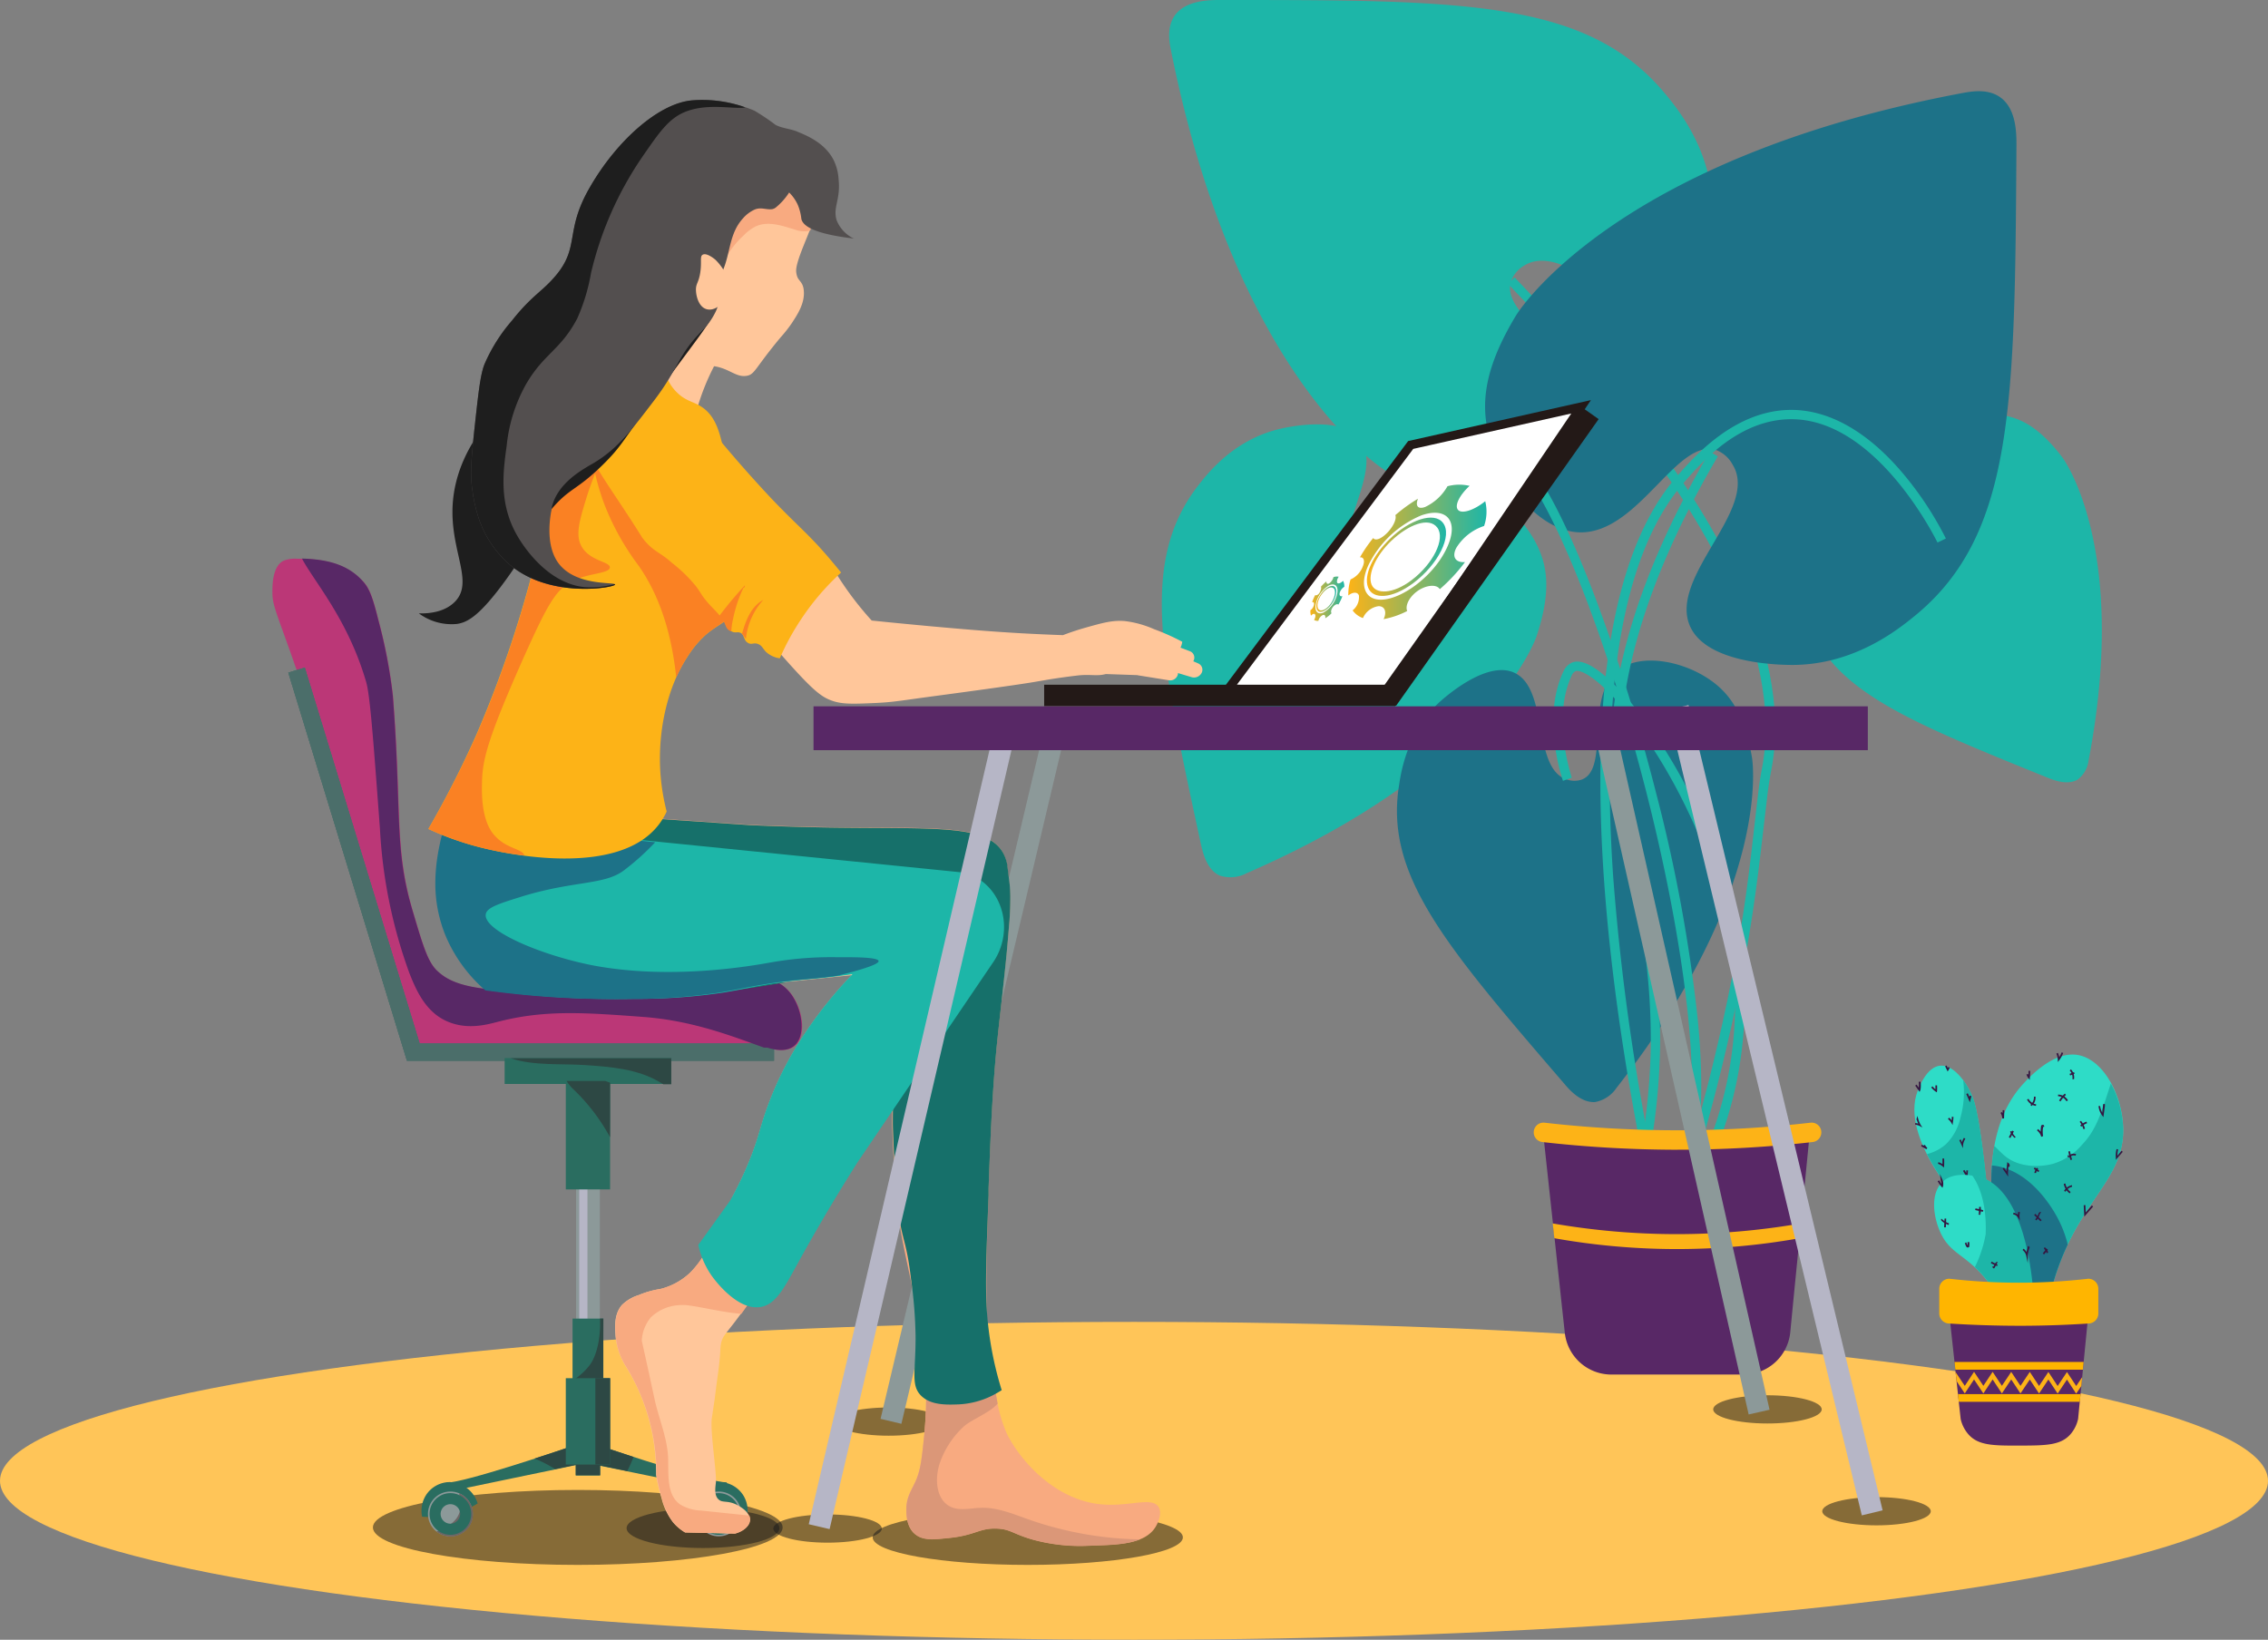 <svg id="Ñëîé_1" data-name="Ñëîé 1" xmlns="http://www.w3.org/2000/svg" xmlns:xlink="http://www.w3.org/1999/xlink" viewBox="0 0 360 260.31"><rect x="0" y="0" width="360" height="260.31" fill="#808080" stroke="none"/><defs><style>.cls-1{fill:#ffc558;}.cls-2{fill:#1c1c1c;opacity:0.53;}.cls-3{fill:#1db6a8;}.cls-4{fill:#1d7288;}.cls-5{fill:#582866;}.cls-6{fill:#fdb317;}.cls-7{fill:#2a6d60;}.cls-8{fill:#8c9999;}.cls-9{fill:none;stroke:#2a6d60;stroke-width:1.76px;}.cls-19,.cls-9{stroke-miterlimit:10;}.cls-10{fill:#bb3777;}.cls-11{fill:#4b6e6a;}.cls-12{fill:#b6b6c6;}.cls-13{fill:#2d4844;}.cls-14{fill:#6b6565;}.cls-15{fill:#f8aa80;}.cls-16{fill:#db9778;}.cls-17{fill:#16706a;}.cls-18{fill:#ffc69a;}.cls-19{fill:#fff;stroke:#231917;stroke-width:1.39px;}.cls-20{fill:#fa8123;}.cls-21{fill:#fa9c4e;}.cls-22{fill:#1e1e1e;}.cls-23{fill:#534f4f;}.cls-24{fill:#231917;}.cls-25{fill:#2edcc7;}.cls-26{fill:#351741;}.cls-27{fill:#ffb500;}.cls-28{fill:url(#Áåçûìÿííûé_ãðàäèåíò_4);}.cls-29{fill:url(#Áåçûìÿííûé_ãðàäèåíò_4-2);}.cls-30{fill:url(#Áåçûìÿííûé_ãðàäèåíò_4-3);}.cls-31{fill:url(#Áåçûìÿííûé_ãðàäèåíò_4-4);}</style><linearGradient id="Áåçûìÿííûé_ãðàäèåíò_4" x1="214.01" y1="87.6" x2="235.99" y2="87.6" gradientUnits="userSpaceOnUse"><stop offset="0" stop-color="#fdb317"/><stop offset="1" stop-color="#1db6a8"/></linearGradient><linearGradient id="Áåçûìÿííûé_ãðàäèåíò_4-2" x1="216.98" y1="88.39" x2="229.53" y2="88.39" xlink:href="#Áåçûìÿííûé_ãðàäèåíò_4"/><linearGradient id="Áåçûìÿííûé_ãðàäèåíò_4-3" x1="208" y1="95.03" x2="213.36" y2="95.03" xlink:href="#Áåçûìÿííûé_ãðàäèåíò_4"/><linearGradient id="Áåçûìÿííûé_ãðàäèåíò_4-4" x1="208.95" y1="95.09" x2="212.12" y2="95.09" xlink:href="#Áåçûìÿííûé_ãðàäèåíò_4"/></defs><title>illustration-covid19-2</title><ellipse class="cls-1" cx="180" cy="235.08" rx="180" ry="25.23"/><ellipse class="cls-2" cx="91.71" cy="242.48" rx="32.52" ry="5.95"/><ellipse class="cls-2" cx="111.59" cy="242.6" rx="12.13" ry="3.15"/><ellipse class="cls-2" cx="131.36" cy="242.66" rx="8.61" ry="2.24"/><path class="cls-3" d="M269.86,182.34l-1.42-.41c2.5-8.64,4.66-17.54,6.42-26.44,2-9.89,3-18.75,3.71-25.22.41-3.59.7-6.18,1-7.71,1.76-8.4.2-18.15-4.64-29-6.29-14.09-18.26-30.41-35.58-48.52l1.07-1C257.88,62.26,270,78.73,276.31,93c5,11.12,6.55,21.17,4.73,29.89-.3,1.45-.61,4.15-1,7.57-.74,6.5-1.75,15.39-3.72,25.34C274.55,164.72,272.38,173.66,269.86,182.34Z" transform="translate(0 0)"/><path class="cls-3" d="M293.6,77.11c-4.3.09-7.09,7.71-7.26,8.2-1.92,5.36-.41,10.28.25,12.32,3.78,11.79,15.34,16.47,38.45,25.84,1,.4,3.2,1.25,4.78.26a4.48,4.48,0,0,0,1.7-3c6.51-34.06-4.17-48.13-4.17-48.13-3.26-4.29-6-5.88-8.55-6.5-4.88-1.17-11.42.6-13,4.49-2.2,5.26,5.2,12.19,2.48,15.22a3.06,3.06,0,0,1-1.77.9C301.57,87.58,298.76,77,293.6,77.11Z" transform="translate(0 0)"/><path class="cls-3" d="M266.12,48.49c6.15-2.64,5.71-15.28,5.68-16.09-.39-8.86-5.45-15.08-7.59-17.64C251.83,0,232.41,0,193.56,0c-1.7,0-5.35.07-7.06,2.42-1.3,1.8-.91,4.19-.67,5.37,10.56,53,34.23,67,34.23,67,7.21,4.29,12.05,5,16.14,4.36,7.74-1.17,16.14-7.55,16.2-14.12.09-8.88-14.65-14.55-12.5-20.52a4.76,4.76,0,0,1,2-2.33C248.46,38.05,258.73,51.66,266.12,48.49Z" transform="translate(0 0)"/><path class="cls-4" d="M268.21,99.3c2.75,6.57,16.14,6.28,17,6.25,9.39-.28,16-5.56,18.74-7.79C319.7,84.84,319.82,64.23,320.07,23c0-1.79,0-5.67-2.51-7.51-1.9-1.41-4.42-1-5.68-.79-56.17,10.45-71.23,35.36-71.23,35.36-4.59,7.59-5.36,12.71-4.73,17.06,1.18,8.22,7.87,17.22,14.83,17.39,9.41.21,15.51-15.35,21.82-13A5,5,0,0,1,275,73.73C279.39,80.73,264.91,91.42,268.21,99.3Z" transform="translate(0 0)"/><path class="cls-3" d="M216,69.91c-3.06-4.31-12.74-1.87-13.35-1.7C195.82,70,191.86,74.92,190.25,77c-9.36,12-6.12,27,.37,57,.29,1.31.94,4.12,3,5a5.46,5.46,0,0,0,4.26-.38c39.12-17,46-37.57,46-37.57,2.1-6.28,1.83-10.13.67-13.18-2.19-5.77-8.51-11.19-13.59-10.15-6.87,1.41-8.78,13.73-13.75,13.06a3.71,3.71,0,0,1-2.13-1.17C210.84,85.27,219.63,75.08,216,69.91Z" transform="translate(0 0)"/><path class="cls-4" d="M240.46,106.84c-4.52-2.22-11.53,4.23-12,4.65-4.88,4.57-6,10.52-6.36,13-2.38,14.34,7.16,25.43,26.25,47.61.83,1,2.66,3,4.84,2.85a5.24,5.24,0,0,0,3.4-2.25c25.08-32,21.5-52.46,21.5-52.46-1.09-6.23-3.07-9.33-5.43-11.37-4.47-3.84-12.23-5.51-16-2.32-5.12,4.31-1.12,15.51-5.59,17.21a3.56,3.56,0,0,1-2.32,0C243.16,122.05,245.9,109.51,240.46,106.84Z" transform="translate(0 0)"/><path class="cls-3" d="M271.78,184l-1.37-.58a60.75,60.75,0,0,0,5-24.67c-.19-13.56-5.11-25.65-9.21-33.4-5.18-9.81-11-16.33-14.22-18.23-1.3-.78-1.81-.62-1.94-.55a1.27,1.27,0,0,0-.55.64c-3.25,6.87,0,16.16,0,16.26l-1.4.49c-.14-.41-3.43-10,.08-17.38a2.73,2.73,0,0,1,1.2-1.32c.84-.45,2-.25,3.39.58,3.5,2.08,9.42,8.7,14.77,18.82,4.18,7.9,9.19,20.21,9.39,34.07A62.28,62.28,0,0,1,271.78,184Z" transform="translate(0 0)"/><path class="cls-3" d="M267.69,186.92l-1.34-.65c5-10.25.74-37.75-4.92-60.08-6.72-26.5-15.81-48.79-22.1-54.2-2.53-2.16-5.08-2.9-7.8-2.25-9.58,2.29-17.4,21-17.48,21.19l-1.37-.57c.33-.8,8.2-19.6,18.5-22.06,3.18-.76,6.24.1,9.11,2.57,7.6,6.52,17,33.06,22.58,55a247,247,0,0,1,6.62,36C270.62,173.71,270,182.14,267.69,186.92Z" transform="translate(0 0)"/><path class="cls-3" d="M261,187.09l-1.44-.32a103.13,103.13,0,0,0,2.46-20.28,107.13,107.13,0,0,0-4.13-30.86c-.37-1.41-.68-2.62-.93-3.71-3.9-17,1-37.3,14.43-60.23l1.28.76c-13.27,22.59-18.07,42.48-14.27,59.14.25,1.07.56,2.27.92,3.66a108.33,108.33,0,0,1,4.18,31.27A103.73,103.73,0,0,1,261,187.09Z" transform="translate(0 0)"/><path class="cls-3" d="M262.46,191.79c-4.68-20.92-18.25-91.11,3.77-116.24l0,0c2.75-3.13,9.18-10.47,18.1-10.48,6.08,0,12.26,3.54,17.87,10.26a53.35,53.35,0,0,1,6.67,10.16l-1.33.64c-.1-.19-9.53-19.59-23.21-19.58-8.25,0-14.15,6.74-17,10l0,0c-5.19,5.93-8.72,15-10.48,27-1.46,9.9-1.73,21.84-.8,35.48a362.91,362.91,0,0,0,7.84,52.41Z" transform="translate(0 0)"/><path class="cls-5" d="M287.36,178.88l-1.5,15.34-.23,2.35-.39,4L284.9,204l-.23,2.35-.5,5.14a7.44,7.44,0,0,1-7.4,6.72h-21a7.43,7.43,0,0,1-7.39-6.64l-.57-5.22-.25-2.35-.38-3.49-.43-4-.26-2.35-1.66-15.34A196.84,196.84,0,0,0,264.58,180,198.24,198.24,0,0,0,287.36,178.88Z" transform="translate(0 0)"/><path class="cls-6" d="M285.86,194.22a115,115,0,0,1-39.4,0c.09.78.17,1.57.26,2.35a110.89,110.89,0,0,0,38.91,0C285.71,195.79,285.78,195,285.86,194.22Z" transform="translate(0 0)"/><path class="cls-6" d="M266.28,182.52h-1a191.68,191.68,0,0,1-20.46-1.22,1.54,1.54,0,1,1,.35-3.07,185.55,185.55,0,0,0,20.13,1.2,185.2,185.2,0,0,0,22.08-1.2,1.54,1.54,0,0,1,.35,3.07A190.1,190.1,0,0,1,266.28,182.52Z" transform="translate(0 0)"/><ellipse class="cls-2" cx="141.06" cy="225.68" rx="8.61" ry="2.24"/><ellipse class="cls-2" cx="280.55" cy="223.74" rx="8.61" ry="2.24"/><ellipse class="cls-2" cx="297.86" cy="239.91" rx="8.61" ry="2.24"/><ellipse class="cls-2" cx="163.14" cy="244.06" rx="24.62" ry="4.37"/><path class="cls-7" d="M118.58,240.78a4.68,4.68,0,0,0-.57-3.35,4.52,4.52,0,0,0-3.8-2.15,4.78,4.78,0,0,0-4.45,3.4,15.21,15.21,0,0,0,3.88,1.66A15,15,0,0,0,118.58,240.78Z" transform="translate(0 0)"/><circle class="cls-8" cx="114.09" cy="240.34" r="3.56"/><circle class="cls-9" cx="114.09" cy="240.34" r="2.43" transform="translate(-52.17 32.64) rotate(-13.28)"/><path class="cls-7" d="M115.6,236.86l-.24-1.53c-2.72,0-16.38-4.54-20.1-5.79v-7.36H91.39v7.2c-2.88,1-17.7,6-20.55,6l-.24,1.53,20.79-4.32v1.65h3.87v-1.55Z" transform="translate(0 0)"/><path class="cls-10" d="M121.83,166.31l-53.81,0a2.66,2.66,0,0,1-2.55-1.89q-5.07-16.58-10.13-33.17c-1.07-3.5-2.66-10.66-5.07-16.59-.25-.62-1.5-3.67-3-7.81-.8-2.17-.39-1.15-1.78-5-1.85-5.17-2.29-6.15-2.25-8,0-.92,0-4.07,1.85-4.87a5.2,5.2,0,0,1,2.08-.28c4.77,0,8,1,10.4,3.55,1,1,1.5,2.17,2.52,6.24a82,82,0,0,1,2.3,12c1.44,18.53.2,24.21,3.16,34.21,1.59,5.37,2.38,8.06,3.88,9.46,3.09,2.89,9.18,5,44.88,1,2.79-.32,8.1-.93,10.91,2.18,2.18,2.41,3,7.16.85,8.79C124.72,167.1,122.7,166.59,121.83,166.31Z" transform="translate(0 0)"/><polygon class="cls-11" points="122.86 168.39 64.59 168.39 45.76 106.78 48.38 105.98 66.61 165.66 122.86 165.66 122.86 168.39"/><polygon class="cls-11" points="122.86 168.39 64.59 168.39 45.76 106.78 48.38 105.98 66.61 165.66 122.86 165.66 122.86 168.39"/><polygon class="cls-11" points="122.86 168.39 64.59 168.39 45.76 106.78 48.38 105.98 66.61 165.66 122.86 165.66 122.86 168.39"/><rect class="cls-8" x="91.45" y="170.63" width="3.76" height="61.37"/><rect class="cls-12" x="91.94" y="171.36" width="1.31" height="58.67"/><rect class="cls-7" x="80.1" y="167.96" width="26.44" height="4.12"/><rect class="cls-7" x="89.81" y="171.6" width="7.03" height="17.22"/><rect class="cls-7" x="90.88" y="209.33" width="4.89" height="12.01"/><path class="cls-7" d="M67,240.78a4.68,4.68,0,0,1,.57-3.35,4.52,4.52,0,0,1,3.8-2.15,4.78,4.78,0,0,1,4.45,3.4,15.21,15.21,0,0,1-3.88,1.66A15,15,0,0,1,67,240.78Z" transform="translate(0 0)"/><path class="cls-13" d="M95.77,209.33h-.53c.15,3.54-.72,6.35-1.81,7.6a10.73,10.73,0,0,1-2.55,2.25v2.15H95a5.89,5.89,0,0,0,.52-1.08l.22-.61Z" transform="translate(0 0)"/><circle class="cls-8" cx="71.49" cy="240.34" r="3.56"/><path class="cls-14" d="M72.87,237.06c.07.4.16.78.19,1,.39,2.78-1.19,4-3.59,5l-.18.07a3.56,3.56,0,1,0,3.58-6.07Z" transform="translate(0 0)"/><circle class="cls-9" cx="71.49" cy="240.34" r="2.43"/><path class="cls-13" d="M106.55,168H81.07c3.62,1.23,8.11.83,11.77,1.08,4.14.28,8.46.62,12,2.78l.45.27h1.26Z" transform="translate(0 0)"/><path class="cls-13" d="M96.84,171.88l-.77-.28H89.94a5.69,5.69,0,0,0,.89,1.15,31,31,0,0,1,6,7.78Z" transform="translate(0 0)"/><path class="cls-13" d="M100.56,231.29l-5.3-1.75v-1.7a35.7,35.7,0,0,0-3.87.06v1.48c-1,.35-3.56,1.2-6.53,2.16a23.46,23.46,0,0,1,3.27,1.68l3.26-.68v1.65h3.87v-1.55l4.3.89A20.38,20.38,0,0,0,100.56,231.29Z" transform="translate(0 0)"/><rect class="cls-7" x="89.81" y="218.79" width="7.03" height="13.71"/><rect class="cls-13" x="94.5" y="218.79" width="2.35" height="13.71"/><path class="cls-5" d="M114.27,155.11c-35.7,4-41.79,1.92-44.88-1-1.5-1.4-2.29-4.09-3.88-9.46-3-10-1.72-15.68-3.16-34.21a82,82,0,0,0-2.3-12c-1-4.07-1.56-5.19-2.52-6.24-2.23-2.45-5.26-3.4-9.6-3.53,1.93,3.67,7.32,9.67,10.2,19.63.61,2.11,1.13,9.17,2.18,23.28A78.82,78.82,0,0,0,65,154.53c1,2.52,2.47,6,5.81,7.54s6.61.55,8.38.1c7.39-1.89,13.74-1.41,22.93-.73,7.93.59,14.35,3.16,19.15,4.87h.52c.87.28,2.89.79,4.2-.23,2.12-1.63,1.33-6.38-.85-8.79C122.37,154.18,117.06,154.79,114.27,155.11Z" transform="translate(0 0)"/><rect class="cls-8" x="96.93" y="167.64" width="115.68" height="3.4" transform="translate(-45.71 280.88) rotate(-76.66)"/><path class="cls-15" d="M183.4,242.44c-1.67,2.67-5.78,2.79-10.19,2.91a28.43,28.43,0,0,1-9.46-1c-3-.89-3.39-1.63-5.58-1.7-2.71-.08-3.3,1-7.27,1.46-2.66.29-4.56.48-5.83-.73s-1.24-3.5-1.21-4.13c.1-1.74.81-2.7,1.46-4.12.79-1.75,1-3.55,1.36-7.14.21-2,.3-4,.31-5.8a54.12,54.12,0,0,0-.32-7c-.78-5.35-1.51-9.12-2.17-12.24-.83-4-1.53-6.91-2-10.7-.05-.42-.1-.88-.15-1.39-.42-4.15-.69-10.88-.72-11.91s0-2,0-3l0-1.5,0-1.51c0-2,.11-4,.26-6.05.3-4,.93-8.15,1.64-12.26q.38-2.16.78-4.32c-.31.13-.61.27-.92.39a72.1,72.1,0,0,1-7.82,2.79,73.5,73.5,0,0,1-7.65,1.81l-3.79.69-3.77.61c-5,.76-10,1.33-15,1.65-2.46.14-4.92.26-7.36.23H96.2l-1.82-.07c-1.21,0-2.42-.12-3.62-.26l-.21,0a7.1,7.1,0,0,1-2.17-.72l-.07,0c-4.43-2.29-8.46-9.15-7.24-17.29a20.21,20.21,0,0,1,5.72-11.41l32.35,2.22c3.32.14,7.51.29,12.38.37,16.7.25,25.06-.57,27.65,4a5.9,5.9,0,0,1,.6,1.56.43.43,0,0,1,0,0c0,.22.08.45.11.68l.32,2.58a21.1,21.1,0,0,1,.15,3c0,1-.06,2-.12,3-.18,2-.33,4.05-.54,6.08-.4,4.07-.89,8.15-1.32,12.22-.87,8.12-1.16,16.16-1.46,24.19v.07c0,.36,0,.7,0,1.05-.26,7.07-.45,12.93-.28,18.26a77.51,77.51,0,0,0,1.13,11.32l.33,1.89a23.14,23.14,0,0,0,1.76,6.45c2.4,4.69,7.79,10.31,14.61,11.11,4.61.54,8.39-1.29,9.46.48C184.6,240.48,183.5,242.29,183.4,242.44Z" transform="translate(0 0)"/><path class="cls-16" d="M163.38,241.25c-2.54-.89-5.1-2-7.79-1.88-1.56.06-3.19.5-4.62-.13-2.39-1.07-2.64-4.44-1.81-6.93a14.18,14.18,0,0,1,3.79-5.82c1.23-1.14,4.22-2.22,5.41-3.68-.2-1-.39-2.11-.63-3.46-2.48-2.15-8.3-3.48-11-3.74a63.62,63.62,0,0,1-.05,12.41c-.37,3.59-.56,5.39-1.35,7.14-.64,1.42-1.36,2.38-1.46,4.13,0,.62-.15,2.82,1.22,4.12s3.16,1,5.82.73c4-.45,4.56-1.55,7.27-1.46,2.19.07,2.54.81,5.58,1.7a28.47,28.47,0,0,0,9.47,1c2.9-.08,5.67-.16,7.71-1A56.09,56.09,0,0,1,163.38,241.25Z" transform="translate(0 0)"/><path class="cls-17" d="M160.36,143.13c0,1-.06,2-.12,3-.18,2-.33,4.05-.54,6.08-.4,4.07-.89,8.15-1.32,12.22-.87,8.12-1.16,16.16-1.46,24.19v.07c0,.36,0,.7,0,1.05-.37,9.46-.53,14.33-.28,18.2V208A54.92,54.92,0,0,0,159,220.69c-.25.16-.56.35-.92.55a13.32,13.32,0,0,1-6,1.71c-1.5.05-3.52.12-5-.73a4.05,4.05,0,0,1-.94-.72c-1.58-1.66-.79-3.81-.81-9.39a73,73,0,0,0-.73-9.11v0c-.7-6-1.4-6-2-10.7-.05-.42-.1-.88-.15-1.39-.42-4.15-.69-10.88-.72-11.91s0-2,0-3l0-1.5,0-1.51c0-2,.11-4,.26-6.05.3-4,.93-8.15,1.64-12.26q.38-2.16.78-4.32c-.31.13-.61.27-.92.39a72.1,72.1,0,0,1-7.82,2.79,73.5,73.5,0,0,1-7.65,1.81l-3.79.69-3.77.61c-5,.76-10,1.33-15,1.65-2.46.14-4.92.26-7.36.23H96.2l-1.82-.07c-1.21,0-2.42-.12-3.62-.26l-.21,0a6.31,6.31,0,0,1-2.17-.72l-.07,0c-6-3.34-7.08-15.66-7.24-17.29a32.38,32.38,0,0,1,1-11.74l4.76.33,32.35,2.22c3.32.14,7.51.29,12.38.37,16.7.25,25.06-.57,27.65,4a5.9,5.9,0,0,1,.6,1.56.43.43,0,0,1,0,0,5.55,5.55,0,0,1,.11.68l.32,2.58A21.1,21.1,0,0,1,160.36,143.13Z" transform="translate(0 0)"/><path class="cls-18" d="M135.21,154.81q-1.61,1.66-3.08,3.43a67.54,67.54,0,0,0-5.63,7.81,53.52,53.52,0,0,0-4.32,8.75c-1.59,4.13-1.54,5.36-3.24,9.54a58.29,58.29,0,0,1-2.64,5.59l-.21.54c-.15.38-.31.76-.47,1.14l-.48,1.14-.51,1.11L114.1,195l-.54,1.09c-.27.53-.66,1.26-1.19,2.11-.31.52-.61,1-.91,1.46a12.82,12.82,0,0,1-2,2.46,10.58,10.58,0,0,1-4.65,2.52,14.25,14.25,0,0,0-3.43.95,6.51,6.51,0,0,0-2.67,1.58c-1.29,1.49-1.1,3.57-1,5a11,11,0,0,0,1.46,4.49,34.08,34.08,0,0,1,1.94,3.52,32.05,32.05,0,0,1,2.12,6.08,32.56,32.56,0,0,1,.91,7.87,23.66,23.66,0,0,0,.85,3.64,10.26,10.26,0,0,0,1.86,3.93,7.61,7.61,0,0,0,1.88,1.58l7.91.18c1.33-.35,2.32-1.22,2.38-2.15.1-1.5-2.27-2.52-2.39-2.57-1.29-.54-2-.14-2.6-.73-.83-.79-.36-2.37-.38-3,0-2-.93-7.91-.66-9.89l.45-3c.12-1,.25-2,.38-3,.08-.56.2-1.41.32-2.45.27-2.41.16-2.6.3-3.33.26-1.39.78-1.46,3.48-5.22l.62-.88c.71-1,1.4-2.06,2.11-3.08.91-1.32,1.85-2.62,2.77-3.94l11.12-15.71,22.24-31.43a10.08,10.08,0,0,0,1.57-3.58c1.08-4.94-1.71-9.77-6.23-10.79h0l-63.62-4.83a34.22,34.22,0,0,0,1.6-7.54h0c.33-3.72-.07-7.94-2.5-11.37l0-.07c-1-1.46-3.75-4.58-5.63-4.3a1.89,1.89,0,0,0-.34.09,2.11,2.11,0,0,0-1,.89h0a6.64,6.64,0,0,0-.77,2.88,61.49,61.49,0,0,1-2.22,11.87c-1,3.59-2.42,7.1-3,10.8C72.11,153.37,87,157.9,99.82,157.69c6.48-.11,5.21-.86,15.22-1.39,3.67-.19,6.26-.21,9-.34h0Z" transform="translate(0 0)"/><path class="cls-15" d="M117.11,198.55l-3.48-2.19-.17-.11c-.26.51-.62,1.17-1.09,1.92a18.47,18.47,0,0,1-2.87,3.92,10.69,10.69,0,0,1-4.66,2.52,13.9,13.9,0,0,0-3.43,1,6.4,6.4,0,0,0-2.67,1.57c-1.29,1.49-1.1,3.57-1,5a10.82,10.82,0,0,0,1.46,4.48,32.3,32.3,0,0,1,5,17.47,23.37,23.37,0,0,0,.85,3.64,10.26,10.26,0,0,0,1.86,3.93,7.61,7.61,0,0,0,1.88,1.58l7.91.18c1.33-.35,2.32-1.22,2.38-2.15a1.44,1.44,0,0,0-.14-.71l-7.68-.8a6.76,6.76,0,0,1-3.35-1c-2-1.45-1.81-4.41-1.85-6.88,0-3.4-1.49-6.63-2.19-9.94-.45-2.08-1.12-5.23-2-9.13a6.24,6.24,0,0,1,1.47-3.75,7.07,7.07,0,0,1,4.86-1.92c1.43-.13,5.8,1.08,9.47,1.4l.29-.41c.94-1.3,1.81-2.65,2.74-4,.37-.55.76-1.1,1.15-1.65A15.29,15.29,0,0,0,117.11,198.55Z" transform="translate(0 0)"/><path class="cls-3" d="M159.14,149.29a9.92,9.92,0,0,1-1.57,3.58L136.1,184.54c-4.23,6.69-7.33,12.13-9.38,15.85-2.26,4.1-3.61,6.81-6.15,7.12a4.57,4.57,0,0,1-2-.23c-2.92-1-5.37-4.42-5.63-4.79a13.51,13.51,0,0,1-1.51-2.86,13.81,13.81,0,0,1-.59-2l5-6.95.42-.76a58.29,58.29,0,0,0,2.64-5.59c1.7-4.18,1.65-5.41,3.24-9.54a53.52,53.52,0,0,1,4.32-8.75,67.54,67.54,0,0,1,5.63-7.81q1.47-1.77,3.08-3.43l.15-.15-.57.09c-.86.12-1.73.24-2.58.34-2.08.25-3.25.33-4.54.46s-2.5.26-3.59.41h0c-3.66.51-6.21,1.12-9.21,1.62a91.56,91.56,0,0,1-14.07,1,147.33,147.33,0,0,1-23-1.35,23.61,23.61,0,0,1-6.19-8.37c-3.61-8.39-.87-16.44,1.09-22.2.46-1.33,4-11.32,7.95-15h0a6.25,6.25,0,0,1,1.32-1,3,3,0,0,1,1.75-.38c1.66.21,2.94,2.13,3.93,4.75a54.68,54.68,0,0,1,2.5,11.37h0c.4,3.06.56,5.44.59,5.85l62.16,6.27h0C157.42,139.53,160.22,144.36,159.14,149.29Z" transform="translate(0 0)"/><path class="cls-18" d="M119.53,38.25a6.72,6.72,0,0,0-9.21,2.29l-7.53,12.52a6.74,6.74,0,0,0-.76,5.08,7.66,7.66,0,0,0,3.06,4.13,11.21,11.21,0,0,0,5.66,2.29,36.32,36.32,0,0,1,3.31-7.73,32.75,32.75,0,0,1,3.7-5.27,46.83,46.83,0,0,1,4.06-4.1C123.18,43.74,122.15,39.83,119.53,38.25Z" transform="translate(0 0)"/><path class="cls-4" d="M132.87,154.91l-1.39.18c-2.07.25-3.25.33-4.54.46-1.45.13-2.74.29-3.91.45-3.49.5-6,1.1-8.89,1.58a91.56,91.56,0,0,1-14.07,1,146.77,146.77,0,0,1-20.82-1.07l-2.2-.28a23.61,23.61,0,0,1-6.19-8.37,21.76,21.76,0,0,1-1.76-8.59c0-5.15,1.58-9.86,2.85-13.61a71.17,71.17,0,0,1,4.3-9.88l.14,0c3.06-.5,6.76-1,10.56-1.37H87c2.24,6.22,2.9,16,3,16.89l14,1.41-.21.22A39.65,39.65,0,0,1,99,138.2c-3.15,2.35-8.06,1.58-16.41,4.2-3.57,1.12-5.36,1.7-5.49,2.78-.31,2.57,8.6,6.37,16.62,8,12.45,2.47,25.51.16,28.33-.34a55.13,55.13,0,0,1,10.85-.88c2,0,6.47-.07,6.56.61C139.49,152.89,138.41,153.55,132.87,154.91Z" transform="translate(0 0)"/><path class="cls-6" d="M111.23,64.5c-1.27-.79-2.36-.82-3.76-2.18-2.71-2.65-1.77-5.63-3.15-6.31-2.41-1.18-9.77,5.65-14.54,15.56-2.72,5.66-2,7-5.09,18.55a178.51,178.51,0,0,1-9.1,26.57A161.12,161.12,0,0,1,68,131.6a47.24,47.24,0,0,0,9.39,3.2c2.4.55,20.58,4.71,27.17-3.88a10.93,10.93,0,0,0,1.26-2.09,34.2,34.2,0,0,1-1-6.19c-.46-7.2,1.39-14,4.27-18.33a16,16,0,0,1,2.83-3.44c2.24-2,4-2.08,5.54-5.29,1.21-2.49.41-3.14-1.82-18.92C114.73,70.38,114.27,66.39,111.23,64.5Z" transform="translate(0 0)"/><polygon class="cls-19" points="250.97 64.58 223.92 70.64 194.99 109.33 219.9 110.44 250.97 64.58"/><path class="cls-20" d="M83.22,104.16C87,95.78,88.35,93.25,91.37,92c2.38-1,5.37-1,5.43-1.91s-3-1-4.37-3.15c-1.17-1.82-.51-4.09.62-7.79,2-6.47,4.21-8.88,3.23-12.27a2.89,2.89,0,0,0-2.46-2.22,50.46,50.46,0,0,0-4,6.91c-2.72,5.66-2,7-5.09,18.55a178.51,178.51,0,0,1-9.1,26.57A161.12,161.12,0,0,1,68,131.6a47.24,47.24,0,0,0,9.39,3.2,52.24,52.24,0,0,0,5.84,1c-.31-1.06-2.67-1-4.57-3-.81-.83-2.35-2.85-2.15-8.62C76.59,120.63,77.31,117.43,83.22,104.16Z" transform="translate(0 0)"/><path class="cls-18" d="M162.05,100.53c-5.4-.31-9.54-.68-14.56-1.13-2.35-.22-5.46-.51-9.13-.89a51.12,51.12,0,0,1-5.34-7,26.14,26.14,0,0,0-3.72-4.77c-.7-.7-1.27-1.13-1.62-1.48L121.43,79l-2.52,18.91c1.32,1.59,3,3.61,5,5.92,5.11,5.81,6.45,6.83,8.25,7.44,1.6.55,3.35.48,6.79.33,2.87-.13,3.89-.36,9.71-1.14,0,0,12.66-1.68,15.89-2.26l1.87-.32c1.17-.19,2.77-.43,4.68-.65,2.25-.26,3.47.3,5.09-.49,1.89-.91,1.76-2.07,3.11-2.26,2.1-.29,3.47,2.35,5.34,1.72.14,0,.81-.27.89-.72.22-1.31-4.88-3.17-4.77-3.43s6.31,1.37,6.62.77a2.9,2.9,0,0,0,.22-.62,2.49,2.49,0,0,0,.06-.32,35.17,35.17,0,0,0-4.48-2,16.17,16.17,0,0,0-4.69-1.29c-1.93-.14-3.41.27-6.21,1.06-1.49.42-2.71.86-3.56,1.18C167.15,100.78,164.83,100.68,162.05,100.53Z" transform="translate(0 0)"/><path class="cls-20" d="M117.44,95.58c1.08-2.22.56-3-1.15-14.3C110.51,77,99.69,71.5,94.2,73.86A37,37,0,0,0,95.91,80a40.63,40.63,0,0,0,5.5,9.86c2.35,3.38,5,8.81,5.93,17.69a25.74,25.74,0,0,1,1.73-3.23C112.76,98.5,115.28,100,117.44,95.58Z" transform="translate(0 0)"/><path class="cls-6" d="M129.78,86.54c-2-2.13-3-3-5.33-5.34-2.13-2.14-3.61-3.78-5.2-5.54-1.79-2-4-4.53-6.47-7.58,0,0-7.12-8.55-11.68-8.39a3,3,0,0,0-.32,0,6.24,6.24,0,0,0-1.23.2A9.87,9.87,0,0,0,92.9,67c-1,4.5,2.78,8.34,8.88,18.09a3.2,3.2,0,0,0,.21.32c1.6,2.13,2.81,2.24,4.65,3.93a23.47,23.47,0,0,1,3.9,3.81c.73,1,.77,1.28,1.62,2.3s1.35,1.36,2.51,2.78c.54.67.52,1.28,1.15,1.79a1.78,1.78,0,0,0,.38.25c.54.26.86,0,1.24.16.76.21.52,1.27,1.36,1.67.57.28.84-.13,1.53.14s.73.77,1.36,1.34a4.07,4.07,0,0,0,2.09.93A39,39,0,0,1,127,98.55a39.47,39.47,0,0,1,6.51-7.66C132.67,89.87,131.42,88.32,129.78,86.54Z" transform="translate(0 0)"/><path class="cls-18" d="M114.77,21.6c-9.28.41-16.72,12-15.57,21.3.49,3.94,2.72,9.63,7.1,12.31,1.36.83,2.38,1,3.94,1.81a11.18,11.18,0,0,0,1,.55,7.37,7.37,0,0,0,2,.55c2.52.34,3.58,1.84,5.29,1.54,1.3-.22,1.28-1.19,5.38-6.11a20.83,20.83,0,0,0,1.76-2.23c.92-1.4,2.09-3.17,1.92-5.17-.11-1.27-.66-1.43-1-2.12a3,3,0,0,1-.21-.89c-.15-1.4,1.72-5.29,2.24-6.85a9.91,9.91,0,0,0-.25-6.12C126.87,25.13,120.35,21.36,114.77,21.6Z" transform="translate(0 0)"/><path class="cls-21" d="M125.37,36.62l0,0C125.34,36.69,125.37,36.62,125.37,36.62Z" transform="translate(0 0)"/><path class="cls-15" d="M128.78,36.07a8.85,8.85,0,0,0,.07-5c-.12-.24-.26-.47-.39-.73a16.62,16.62,0,0,0-2-3.6,15.16,15.16,0,0,0-7.66-4.69L99.65,43.34l6.42.16,4.86.13c.82,0,2.36.37,3.15.08a1.08,1.08,0,0,1,.31,0c.45-1,.42-2.09,1-3.09A14.27,14.27,0,0,1,118,37.41,7.51,7.51,0,0,1,119.83,36c2-1,4.26-.18,6.35.45a4.12,4.12,0,0,0,2.42.16Z" transform="translate(0 0)"/><path class="cls-22" d="M80.58,63.6c-1.71,1.6-7.29,6.83-8.52,14.61C70.73,86.6,75.48,92,72.3,95.43c-1.59,1.71-4.1,2-5.82,1.94a8.71,8.71,0,0,0,6.07,1.68c1.61-.25,3.52-1.17,7.75-7s3.87-7,6.8-10.68c3.31-4.13,4.25-3.21,9-8,2.77-2.81,2.73-3.41,9.46-12.62,6-8.2,8.25-10.75,7.52-11.64s-4,.47-10.64,3.12L97.9,54.06l-5.57,2.26A42,42,0,0,0,80.58,63.6Z" transform="translate(0 0)"/><path class="cls-23" d="M133.11,28.46a7.94,7.94,0,0,0-.8-3.07c-1.46-2.87-4.62-4-5.72-4.48s-2.53-.54-3.52-1.11a34.11,34.11,0,0,0-3.34-2.24,20.86,20.86,0,0,0-3-1,20.32,20.32,0,0,0-6.75-.63c-5.27.37-12,6.28-16.32,13.77C89.5,36.82,92.19,39.22,88,44c-2,2.32-3.66,3-6.73,6.89a26.55,26.55,0,0,0-4.36,6.91c-.69,1.72-1,4.78-1.66,10.83-.52,5-.62,7-.23,9.46a24,24,0,0,0,1.13,4.66,16.91,16.91,0,0,0,4.34,6.52c6.41,5.94,17.1,4,17.14,3.53s-6.41.36-9.11-3.57c-2-2.93-1.18-7.38-.93-8.51a1.18,1.18,0,0,0,0-.2c.94-3.91,4.91-6,6.74-7.07,3.67-2.23,5.72-4.91,9.46-9.82,4-5.25,3.68-7,7.4-10.87a11.21,11.21,0,0,0,2.47-3.41c.8-1.83.87-3.74,1.09-6.51l0,.08a11.28,11.28,0,0,0-.69,5.24,10.28,10.28,0,0,1,.69-5.24c1.2-2.82,1-5.85,3.16-8.23a5.43,5.43,0,0,1,1.83-1.4c1.06-.47,1.83.05,2.84-.09a1.41,1.41,0,0,0,.68-.36,10,10,0,0,0,2-2.28,6.43,6.43,0,0,1,1.39,2,8,8,0,0,1,.55,2.19c.24,1.1,1.94,2.37,8.33,3.12a5.38,5.38,0,0,1-2.74-2.94C132.18,32.9,133.46,31.65,133.11,28.46Z" transform="translate(0 0)"/><path class="cls-18" d="M113.53,41.21c-.16-.13-1.38-1.14-2-.77-.47.28-.12,1.08-.37,2.78s-.73,1.77-.69,2.87.51,2.68,1.71,3,2.26-.75,2.51-1a3.76,3.76,0,0,0,1.07-3.77,8,8,0,0,0-.9-1.45A8.5,8.5,0,0,0,113.53,41.21Z" transform="translate(0 0)"/><path class="cls-22" d="M116.72,16.55a20.32,20.32,0,0,0-6.75-.63c-5.27.37-12,6.28-16.32,13.77C89.5,36.82,92.19,39.22,88,44c-2,2.32-3.66,3-6.73,6.89a26.55,26.55,0,0,0-4.36,6.91c-.69,1.72-1,4.78-1.66,10.83-.52,5-.62,7-.23,9.46a24,24,0,0,0,1.13,4.66,16.91,16.91,0,0,0,4.34,6.52c6.41,5.94,17.1,4,17.14,3.53,0,0,0,0-.11-.07a13.91,13.91,0,0,1-4.8.47c-6.24-.67-10.12-7.27-10.67-8.25-2.89-5.08-2.19-10.08-1.62-14.23a25,25,0,0,1,3.1-9.78c2.81-4.82,5.46-5.37,8.09-10.37a30.5,30.5,0,0,0,2.2-7.26,54.88,54.88,0,0,1,8-18.21c3-4.36,4.49-6.52,7.39-7.51,3.43-1.18,7.23-.25,9.09-.52C117.83,16.86,117.28,16.7,116.72,16.55Z" transform="translate(0 0)"/><path class="cls-20" d="M117.93,100.11c-.05.16-.1.33-.16.49.21.23.36.5.63.81a10.8,10.8,0,0,1,2.76-6.17C119.38,96.17,118.49,98.19,117.93,100.11Z" transform="translate(0 0)"/><path class="cls-20" d="M114.51,98.44c.72.21.5,1.27,1.3,1.68a1.22,1.22,0,0,0,.27.09,11.55,11.55,0,0,1,.29-2A21,21,0,0,1,118,93.33a.35.35,0,0,0,.24-.4,57,57,0,0,0-4.39,5.29,1.27,1.27,0,0,1,0,.2A2.35,2.35,0,0,1,114.51,98.44Z" transform="translate(0 0)"/><path class="cls-18" d="M189.05,105.4a1.37,1.37,0,0,1-1.14.1L183,103.66l-6.19-1a1.11,1.11,0,0,1-1-1.32,1.28,1.28,0,0,1,1.47-.92l6.31,1,.25.07,5,1.88a1.08,1.08,0,0,1,.63,1.49A1.27,1.27,0,0,1,189.05,105.4Z" transform="translate(0 0)"/><path class="cls-18" d="M178.44,102.28l1.48.2,1.48.23,1.47.23,1.47.26.09,0a.24.24,0,0,1,.12,0c.46.16.93.3,1.39.47l1.38.5c.45.16.91.34,1.36.52s.91.36,1.36.56l.13.06a1.09,1.09,0,0,1,.54,1.56,1.36,1.36,0,0,1-1.57.63l-5.63-1.69.24,0-5.92-.84a1.35,1.35,0,0,1-1.19-1.61,1.61,1.61,0,0,1,1.8-1.18Z" transform="translate(0 0)"/><path class="cls-18" d="M175.12,104.47l5.8.4.17,0,5.06,1a1,1,0,0,1,.79,1.28,1.25,1.25,0,0,1-1.37.85h0l-5.11-.82.14,0-5.83-.2a1.19,1.19,0,0,1-1.18-1.32,1.43,1.43,0,0,1,1.47-1.22h.1Z" transform="translate(0 0)"/><rect class="cls-24" x="165.74" y="108.7" width="55.74" height="3.41"/><rect class="cls-24" x="208.42" y="86.62" width="55.74" height="3.41" transform="translate(27.8 230.34) rotate(-54.76)"/><rect class="cls-12" x="79.31" y="176.74" width="131.28" height="3.4" transform="translate(-61.77 279.03) rotate(-76.86)"/><rect class="cls-8" x="264.91" y="111.17" width="3.4" height="114.41" transform="translate(-30.57 62.94) rotate(-12.74)"/><rect class="cls-12" x="280.07" y="110.5" width="3.4" height="131.5" transform="translate(-33.45 70.92) rotate(-13.55)"/><rect class="cls-5" x="129.13" y="112.13" width="167.35" height="6.96"/><path class="cls-25" d="M320.79,210.41c-1.57-4.14-9.89-26.93.22-38.2,1-1.09,5-5.55,9-4.69s6.85,6.44,7,11.49c.28,8.73-7.86,11.79-11.46,26a44.27,44.27,0,0,0-1,5.3Z" transform="translate(0 0)"/><path class="cls-25" d="M311.93,191.89s-10.51-11.1-7.53-18.73,7.32-2.64,8.77,1.16,2.69,19.33,2.69,19.33Z" transform="translate(0 0)"/><path class="cls-3" d="M313.17,174.32a11.91,11.91,0,0,0-1.56-2.85,14.91,14.91,0,0,1-.44,6,8.44,8.44,0,0,1-2.3,4.18,7.13,7.13,0,0,1-3,1.56,41.15,41.15,0,0,0,6.1,8.71l3.93,1.76S314.62,178.11,313.17,174.32Z" transform="translate(0 0)"/><path class="cls-26" d="M312.29,187.16l-.21-.42c-.15-.29-.32-.59-.49-.87l.23-.14.29.49,0-.42.27,0Z" transform="translate(0 0)"/><path class="cls-25" d="M323,210c0-1.68-.12-20.15-8.42-23-.2-.07-4.06-1.36-6.17.55s-1.53,5.75-.33,8.27c1.43,3,3.54,3.28,6.42,6.4a21.62,21.62,0,0,1,4.5,7.66Z" transform="translate(0 0)"/><path class="cls-3" d="M337,179a16,16,0,0,0-1.95-7c-.08.28-.17.55-.26.81-1.41,4.38-2.2,6.71-4.31,8.92a9.76,9.76,0,0,1-4.52,3c-2,.57-5.39.68-7.67-1.18-.63-.52-1.15-1.08-1.73-1.63-2.06,11.45,3,25.36,4.22,28.51l3.75-.12a44.27,44.27,0,0,1,1-5.3C329.15,190.8,337.29,187.74,337,179Z" transform="translate(0 0)"/><path class="cls-4" d="M326.93,194c-.47-1-4-8-10.27-8.93l-.48-.05c-.8,10.74,3.52,22.56,4.61,25.43l3.75-.12a44.27,44.27,0,0,1,1-5.3,40,40,0,0,1,2.67-7.45A17.73,17.73,0,0,0,326.93,194Z" transform="translate(0 0)"/><path class="cls-3" d="M314.53,186.92a9.11,9.11,0,0,0-1.51-.36c1.86,2.61,2.29,6.29,2.17,9.35a19.29,19.29,0,0,1-1.72,5.24c.31.3.64.62,1,1a21.62,21.62,0,0,1,4.5,7.66l4,.16C323,208.28,322.83,189.81,314.53,186.92Z" transform="translate(0 0)"/><path class="cls-26" d="M324,180.46a1.74,1.74,0,0,0-.67-1l.16-.22a2.44,2.44,0,0,1,.43.42,4,4,0,0,1,.05-.77c0-.06,0-.25.19-.31a.23.23,0,0,1,.29.12.18.18,0,0,1-.07.25l-.13-.23a.09.09,0,0,0,0,.1h.05s0,0,0,.1a4.35,4.35,0,0,0,0,1.44Z" transform="translate(0 0)"/><path class="cls-26" d="M328.32,183.73h0a.19.19,0,0,1-.1-.31.16.16,0,0,1,.16,0l0,.07v0a1.09,1.09,0,0,1,1.16-.27l-.09.25a.8.8,0,0,0-.87.2A.29.29,0,0,1,328.32,183.73Zm0-.27-.05.16a.11.11,0,0,0,.11,0,.07.07,0,0,0,0-.08.08.08,0,0,0-.07,0Z" transform="translate(0 0)"/><path class="cls-26" d="M328.65,184.16a10.4,10.4,0,0,1-.34-1.36l.26-.05a9.94,9.94,0,0,0,.33,1.33Z" transform="translate(0 0)"/><rect class="cls-26" x="328.52" y="170.32" width="0.76" height="0.27" transform="translate(-39.79 134.47) rotate(-21.82)"/><path class="cls-26" d="M329.21,171.32l-.26,0a1.58,1.58,0,0,0-.42-1.37l.19-.19A1.85,1.85,0,0,1,329.21,171.32Z" transform="translate(0 0)"/><path class="cls-26" d="M323.24,193.75l-.2-.17a2.49,2.49,0,0,0,.53-.9.42.42,0,0,1,.22-.26.19.19,0,0,1,.18,0l-.13.23s0,0,0,0a.36.36,0,0,0-.06.1A2.71,2.71,0,0,1,323.24,193.75Z" transform="translate(0 0)"/><path class="cls-26" d="M323.88,193.88c-.35-.33-.69-.68-1-1l.19-.18c.33.35.67.7,1,1Z" transform="translate(0 0)"/><path class="cls-26" d="M318.76,186.79l-.88-1.26.22-.15.4.57c0-.42.05-.83.1-1.24l0-.21.17.11a.5.5,0,0,1,.16.67l-.15-.09c0,.39-.05.78-.05,1.17Z" transform="translate(0 0)"/><path class="cls-26" d="M318.1,177.56h-.27a1.74,1.74,0,0,0-.29-.88l.22-.15.12.2,0-.48h.27Z" transform="translate(0 0)"/><path class="cls-26" d="M322.19,171.45l-.2-.26a2,2,0,0,1-.33-.62l.26-.08a1.46,1.46,0,0,0,.07.19c0-.22,0-.45,0-.68h.26a10.32,10.32,0,0,1-.06,1.11Z" transform="translate(0 0)"/><path class="cls-26" d="M326.64,168.6l0-.35a3.27,3.27,0,0,0-.23-1l.25-.1a3.4,3.4,0,0,1,.2.69,4,4,0,0,0,.38-.78l.25.1a4.58,4.58,0,0,1-.61,1.13Z" transform="translate(0 0)"/><path class="cls-26" d="M321.87,200.54l-.24-1.17a1.63,1.63,0,0,0-.59-.93l.16-.21a1.87,1.87,0,0,1,.47.54,4.59,4.59,0,0,1,.2-.75.05.05,0,0,1,0,0,.16.16,0,0,1,0-.19.14.14,0,0,1,.16,0c.1,0,.16.15.1.32a3.74,3.74,0,0,0-.25,1.28Zm.11-2.62.1,0s0-.05,0-.08Zm0-.11a.13.13,0,0,0-.12.07l.11,0Z" transform="translate(0 0)"/><path class="cls-26" d="M320.62,193.75l-.3-.47a1.16,1.16,0,0,0-.77-.5l.05-.27a1.54,1.54,0,0,1,.69.34,2.67,2.67,0,0,1,.08-.48l.26.07a2.16,2.16,0,0,0-.07.76Z" transform="translate(0 0)"/><path class="cls-26" d="M314.22,192.86a.16.16,0,0,1-.12-.06l-.07-.09.07-.11,0,0c0-.35.05-.69.05-1h.27c0,.36,0,.73-.05,1.09a.22.22,0,0,1-.09.16Zm-.08-.23.06.07.11-.07a.12.12,0,0,0-.15,0A0,0,0,0,0,314.14,192.63Z" transform="translate(0 0)"/><rect class="cls-26" x="314.04" y="191.5" width="0.27" height="1.26" transform="translate(55.96 454.69) rotate(-76.93)"/><path class="cls-26" d="M316.55,201.35l-.11,0a.31.31,0,0,1-.18-.3l.17,0,.29-.53a.34.34,0,0,1,.24-.18.2.2,0,0,1,.17.09l-.22.15s.07,0,.08,0,0,0,0,0Z" transform="translate(0 0)"/><path class="cls-26" d="M317,201a7.35,7.35,0,0,1-1-.49l.14-.23a7.55,7.55,0,0,0,.94.48Z" transform="translate(0 0)"/><path class="cls-26" d="M309.32,194.47a3.05,3.05,0,0,1-1.09-.63c-.13-.12-.16-.27-.08-.37l.21.16a.06.06,0,0,0,0,0s0,0,0,0a2.52,2.52,0,0,0,1,.57Z" transform="translate(0 0)"/><path class="cls-26" d="M308.86,194.84l-.27,0c0-.46.06-.93.07-1.39h.26C308.92,193.9,308.89,194.38,308.86,194.84Z" transform="translate(0 0)"/><path class="cls-26" d="M308.33,188.56l-.18-.2a4.12,4.12,0,0,1-.58-.85l.24-.12a3.87,3.87,0,0,0,.34.55,1.44,1.44,0,0,0-.08-.46h0l-.15-1.11.38.85a1.74,1.74,0,0,1,.12,1.08Z" transform="translate(0 0)"/><path class="cls-26" d="M307.43,173.41l-.18-.12a3.71,3.71,0,0,1-.71-.66l.21-.17a3.41,3.41,0,0,0,.46.47q0-.31,0-.63h.26a8.7,8.7,0,0,1,0,.89Z" transform="translate(0 0)"/><path class="cls-26" d="M305.16,179l-.42-.23a2.2,2.2,0,0,0-.74-.23l0-.26a2,2,0,0,1,.49.1,3.61,3.61,0,0,1-.24-.62l-.06,0,.15-.61.14.48a4.46,4.46,0,0,0,.42,1Z" transform="translate(0 0)"/><path class="cls-26" d="M311.59,182.28,311,181l.24-.11.18.44a2.61,2.61,0,0,1,.32-.7l.22.15a2.27,2.27,0,0,0-.36,1Z" transform="translate(0 0)"/><path class="cls-26" d="M312.68,175l-.57-1.33.24-.11.25.58.06-.21.26.08c-.06.19-.11.39-.15.58Z" transform="translate(0 0)"/><path class="cls-26" d="M309.94,178.61l-.18-.32a2,2,0,0,0-.56-.64l.16-.22a2.29,2.29,0,0,1,.44.44,3.64,3.64,0,0,0,0-.57h.27a5,5,0,0,1-.1.95Z" transform="translate(0 0)"/><path class="cls-26" d="M308.57,185.35l-.21-.18a2.05,2.05,0,0,0-.75-.42l.08-.25a2.36,2.36,0,0,1,.64.31c0-.3,0-.59,0-.89h.26a11.42,11.42,0,0,1,0,1.17Z" transform="translate(0 0)"/><path class="cls-26" d="M305.77,182.44l-.84-.49.14-.23.23.14v0l.24-.12a1.73,1.73,0,0,0,.39.5Z" transform="translate(0 0)"/><path class="cls-26" d="M304.7,173.34l-.7-1,.22-.16.34.48a3.44,3.44,0,0,0,0-.91l.27-.05a3.45,3.45,0,0,1,0,1.32Z" transform="translate(0 0)"/><path class="cls-26" d="M309.15,170.1l-.4-.83.24-.12.18.38.06-.14.25.08a2,2,0,0,1-.2.42Z" transform="translate(0 0)"/><path class="cls-26" d="M312.37,198.05c-.23,0-.32-.24-.39-.42a.72.72,0,0,0-.11-.25l.21-.16a1.17,1.17,0,0,1,.15.32l.07.17a1.4,1.4,0,0,0,0-.5l.26-.06a1.76,1.76,0,0,1,0,.79V198l-.1,0Z" transform="translate(0 0)"/><path class="cls-26" d="M320.84,208.41a2.68,2.68,0,0,1-.91-.83l.22-.15a2.36,2.36,0,0,0,.82.75Z" transform="translate(0 0)"/><path class="cls-26" d="M317.09,205.83l-1.07-.39.09-.25.67.25a2.81,2.81,0,0,0-.22-.75l.24-.11a3.15,3.15,0,0,1,.28,1Z" transform="translate(0 0)"/><path class="cls-26" d="M320.62,208.16h-.27a5.64,5.64,0,0,1,.11-.92l.26.05A5.27,5.27,0,0,0,320.62,208.16Z" transform="translate(0 0)"/><path class="cls-26" d="M333.87,177.35l-.2-.27a2.91,2.91,0,0,1-.57-1.5l.26,0a2.85,2.85,0,0,0,.33,1.06l.15-1.37.27,0,0,.33h0Z" transform="translate(0 0)"/><polygon class="cls-26" points="330.84 193.14 330.75 191.33 331.01 191.31 331.07 192.47 332.04 191.36 332.24 191.54 330.84 193.14"/><path class="cls-26" d="M335.85,184.13l0-.33a4,4,0,0,1,.11-1.38l.26.06a3.81,3.81,0,0,0-.12,1l.64-.8.21.17Z" transform="translate(0 0)"/><path class="cls-26" d="M327.86,189.19l-.23-.13a1.79,1.79,0,0,1,1.26-.91l0,.26A1.51,1.51,0,0,0,327.86,189.19Z" transform="translate(0 0)"/><path class="cls-26" d="M328.52,189.45a2.37,2.37,0,0,1-.94-1.52l.26-.05a2.14,2.14,0,0,0,.83,1.35Z" transform="translate(0 0)"/><path class="cls-26" d="M327.07,174.85l-.23-.13a4.26,4.26,0,0,1,.92-1.11l.17.21A4.07,4.07,0,0,0,327.07,174.85Z" transform="translate(0 0)"/><path class="cls-26" d="M328,174.82a1.53,1.53,0,0,0-1.32-.79h0v-.26a1.82,1.82,0,0,1,1.57.92Z" transform="translate(0 0)"/><path class="cls-26" d="M319.77,180.64a3.11,3.11,0,0,1-.71-1l.24-.11a2.89,2.89,0,0,0,.66,1Z" transform="translate(0 0)"/><path class="cls-26" d="M322.45,175.59l-.16-.21a1.48,1.48,0,0,0,.55-1.28l.26,0A1.72,1.72,0,0,1,322.45,175.59Z" transform="translate(0 0)"/><path class="cls-26" d="M323.16,175.56a1.85,1.85,0,0,1-1.41-1l.24-.12a1.63,1.63,0,0,0,1.21.87Z" transform="translate(0 0)"/><rect class="cls-26" x="318.67" y="179.95" width="1.19" height="0.27" transform="translate(10.06 376.94) rotate(-61.91)"/><path class="cls-26" d="M330.36,178.86l-.17-.2a3.17,3.17,0,0,1,1-.6l.09.25A3,3,0,0,0,330.36,178.86Z" transform="translate(0 0)"/><path class="cls-26" d="M330.69,179.25a2.79,2.79,0,0,0-.58-1.15l.2-.17a3,3,0,0,1,.64,1.26Z" transform="translate(0 0)"/><path class="cls-26" d="M323.19,186.21l-.27,0a1.4,1.4,0,0,1,.43-.83l.18.2A1.06,1.06,0,0,0,323.19,186.21Z" transform="translate(0 0)"/><path class="cls-26" d="M323.53,186.07a3.14,3.14,0,0,0-.7-.49l.13-.24a3.67,3.67,0,0,1,.75.54Z" transform="translate(0 0)"/><rect class="cls-26" x="324.16" y="198.53" width="0.97" height="0.27" transform="translate(-32.44 330.39) rotate(-51.71)"/><path class="cls-26" d="M324.82,198.93a.84.84,0,0,0-.22-.52l0,0a.43.43,0,0,1-.17-.34l.27,0s.05.09.09.12l0,0a1.09,1.09,0,0,1,.3.7Z" transform="translate(0 0)"/><path class="cls-26" d="M323.54,206.25a.42.42,0,0,1,0-.36l.47-.91.24.13-.47.9c-.05.09,0,.11,0,.12Z" transform="translate(0 0)"/><path class="cls-5" d="M331.52,208.23l-.78,8-.12,1.23-.2,2.09-.18,1.79-.12,1.22-.26,2.68a5.47,5.47,0,0,1-1.25,2.49c-1.55,1.71-3.81,1.75-8,1.76s-6.55,0-8.13-1.75a5.54,5.54,0,0,1-1.26-2.46l-.3-2.72-.13-1.22-.2-1.82-.22-2.06-.13-1.23-.87-8Z" transform="translate(0 0)"/><path class="cls-27" d="M331.47,210.11c-3.34.22-6.88.35-10.6.36-4,0-7.86-.13-11.45-.36a1.6,1.6,0,0,1-1.6-1.6V204.6a1.6,1.6,0,0,1,1.6-1.6,96.64,96.64,0,0,0,22.05,0,1.6,1.6,0,0,1,1.6,1.6v3.91A1.6,1.6,0,0,1,331.47,210.11Z" transform="translate(0 0)"/><polygon class="cls-27" points="330.74 216.21 310.24 216.21 310.37 217.44 330.62 217.44 330.74 216.21"/><polygon class="cls-27" points="330.24 221.32 310.79 221.32 310.92 222.54 330.12 222.54 330.24 221.32"/><polygon class="cls-6" points="310.41 217.82 311.87 220.01 313.34 217.78 314.82 220 316.29 217.78 317.76 220 319.24 217.79 320.71 220.01 322.19 217.79 323.66 220.02 325.14 217.8 326.61 220.03 328.09 217.81 329.56 220.03 330.5 218.63 330.5 218.62 330.42 219.53 330.37 220.03 330.37 220.03 329.55 221.24 328.09 219.01 326.61 221.23 325.14 219 323.66 221.22 322.19 219 320.71 221.21 319.24 218.99 317.76 221.21 316.29 218.99 314.82 221.21 313.34 218.99 311.87 221.21 310.56 219.25 310.56 219.25 310.41 217.82"/><path class="cls-28" d="M231.43,80.94c-.58-.66.21-2.31,1.84-3.81a7.22,7.22,0,0,0-3.51.06,8,8,0,0,1-3.52,3.28c-1.15.44-1.63-.14-1.16-1.3a25.37,25.37,0,0,0-3.6,2.61c.25.59-.34,1.85-1.32,2.84s-1.89,1.26-2.19.79a22.71,22.71,0,0,0-2.11,3.07c.63-.07.84.57.43,1.51a3.65,3.65,0,0,1-1.92,2,8,8,0,0,0-.35,2.54c.73-.57,1.47-.59,1.68,0a2.67,2.67,0,0,1-1,2.37,3.43,3.43,0,0,0,1.64,1.22h0a3.2,3.2,0,0,1,2.48-1.89c1,0,1.34.92.8,2.06h0A13.46,13.46,0,0,0,223.36,97c-.35-.88.35-2.26,1.65-3.18s3-1.14,3.53-.29a27,27,0,0,0,4-4.3c-1.52.12-2.11-.84-1.39-2.24a8.14,8.14,0,0,1,4.42-3.49,6.9,6.9,0,0,0,.18-3.93C233.92,81.05,232,81.62,231.43,80.94Zm-1.94,6.39c-2.17,4.31-7,7.76-10.16,7.87-2.71.1-3.55-2.28-2.17-5.38a16.38,16.38,0,0,1,8.44-8C229.72,80.37,231.78,82.81,229.49,87.33Z" transform="translate(0 0)"/><path class="cls-29" d="M224.34,92.56c-3.39,2.54-6.46,2.65-7.19.69s.77-5.1,3.48-7.72c3.09-3,7-4.36,8.41-2.53C230.6,85,228.28,89.61,224.34,92.56Zm-3.52-6.68c-2.43,2.33-3.75,5.29-3.12,6.9s3.42,1.57,6.39-.7c3.39-2.58,5.37-6.54,4.06-8.31S223.56,83.27,220.82,85.88Z" transform="translate(0 0)"/><path class="cls-30" d="M212.3,92.56c-.17-.15-.09-.59.19-1a1.51,1.51,0,0,0-.83.06,1.72,1.72,0,0,1-.69,1c-.29.16-.47,0-.42-.33a7.28,7.28,0,0,0-.89.87c.13.17,0,.57-.2.92s-.54.5-.69.38a7.59,7.59,0,0,0-.5,1.14c.23-.08.36.1.29.44a1.39,1.39,0,0,1-.56.84,2.59,2.59,0,0,0,.09.87c.23-.28.51-.39.64-.22s.06.56-.15.88a1,1,0,0,0,.69.14h0a1.34,1.34,0,0,1,.68-.9c.3-.12.49.1.41.5h0a5,5,0,0,0,1-.8c-.16-.2-.06-.65.22-1s.67-.54.86-.37a7.23,7.23,0,0,0,.64-1.35c-.32.12-.52-.09-.44-.48a1.73,1.73,0,0,1,.74-1,2,2,0,0,0-.19-.94C212.87,92.52,212.48,92.72,212.3,92.56Zm-.05,1.71a4.52,4.52,0,0,1-2.23,3c-.9.36-1.4-.28-1.16-1.4a4.62,4.62,0,0,1,2-2.89C211.86,92.46,212.5,93,212.25,94.27Z" transform="translate(0 0)"/><path class="cls-31" d="M211.29,96c-.78,1-1.74,1.43-2.15.92s-.15-1.65.54-2.64,1.7-1.56,2.18-1.12S212.11,94.93,211.29,96Zm-1.52-1.63c-.62.88-.83,1.92-.48,2.35s1.22.09,1.9-.83.94-2.09.5-2.49S210.41,93.47,209.77,94.38Z" transform="translate(0 0)"/></svg>